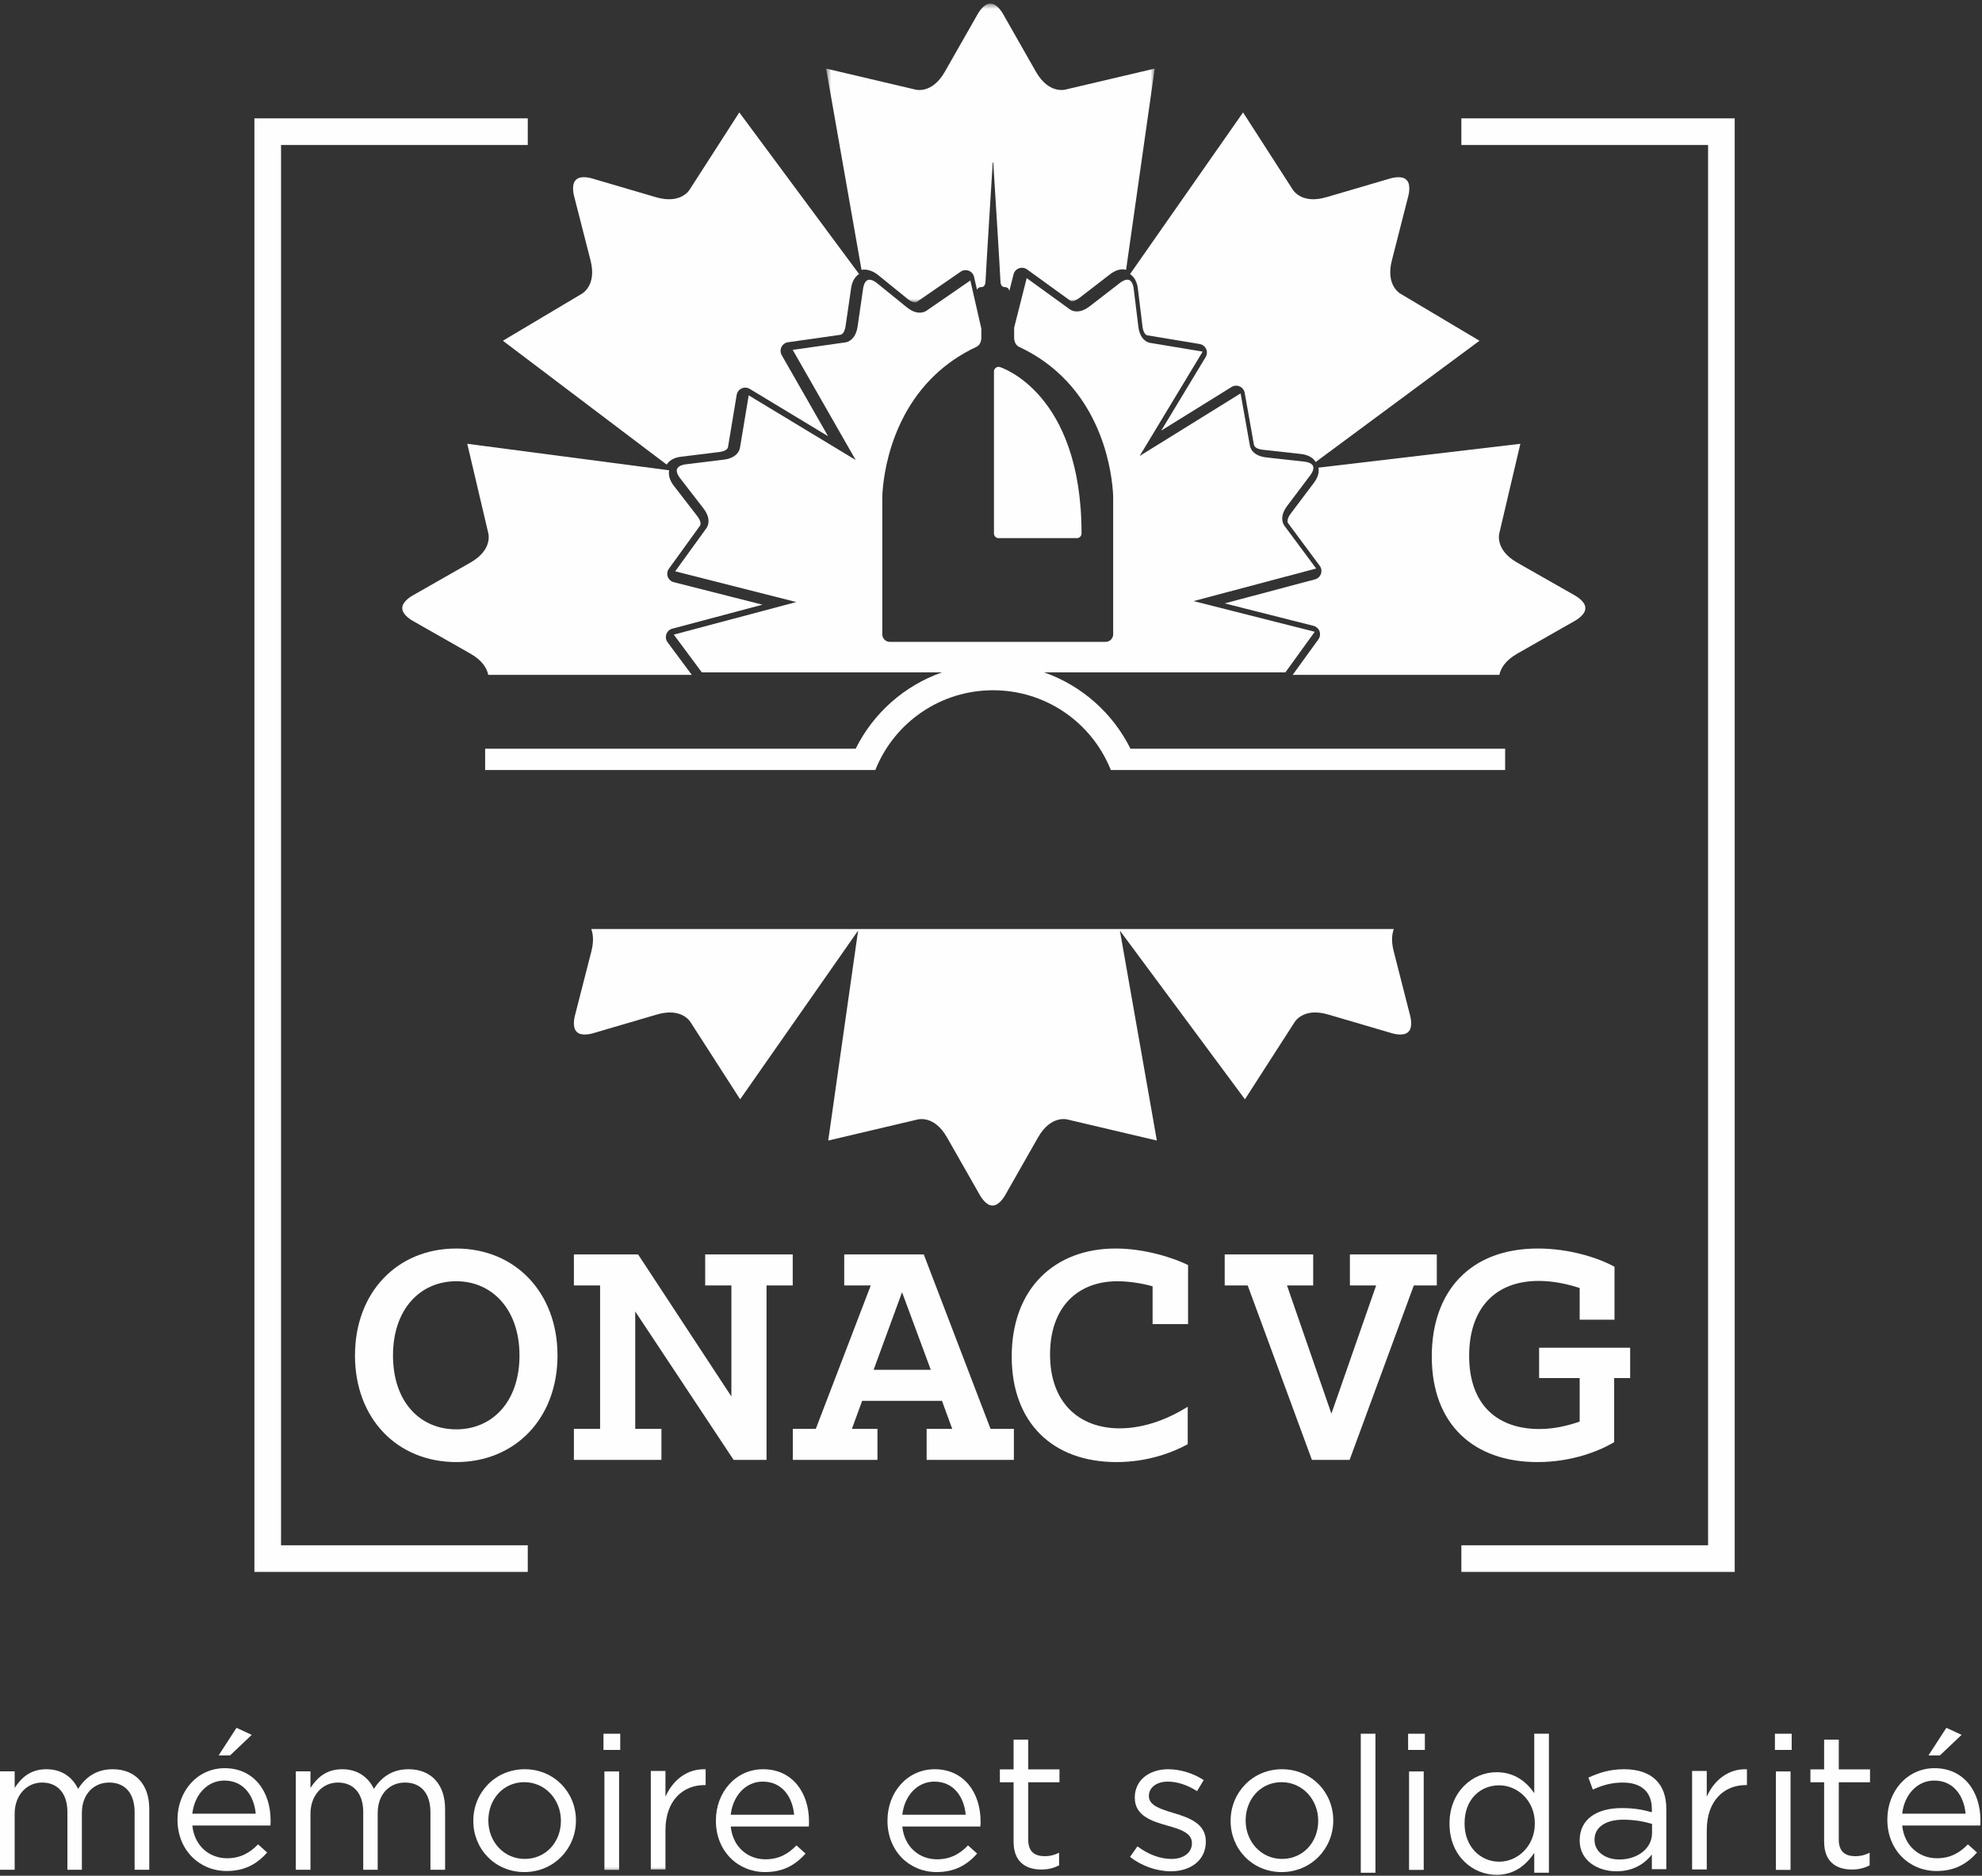 <?xml version="1.0" encoding="UTF-8"?>
<svg width="335px" height="317px" viewBox="0 0 335 317" version="1.1" xmlns="http://www.w3.org/2000/svg" xmlns:xlink="http://www.w3.org/1999/xlink">
    <rect x="0" y="0" width="335" height="317" fill="#333333" stroke="none"/>
    <!-- Generator: sketchtool 49.2 (51160) - http://www.bohemiancoding.com/sketch -->
    <title>720BF12E-29E2-4FE9-A8A5-E1FB2198E3D2</title>
    <desc>Created with sketchtool.</desc>
    <defs>
        <polygon id="path-1" points="0.627 0.608 56.172 0.608 56.172 51.089 0.627 51.089"></polygon>
        <polygon id="path-3" points="0 316.392 334.678 316.392 334.678 1 0 1"></polygon>
    </defs>
    <g id="Symbols" stroke="none" stroke-width="1" fill="none" fill-rule="evenodd">
        <g id="Logo_Blanc">
            <g id="Group">
                <path d="M87.806,229.074 C87.806,221.321 83.218,216.531 77.116,216.531 C70.96,216.531 66.425,221.321 66.425,229.074 C66.425,236.885 70.96,241.559 77.116,241.559 C83.218,241.559 87.806,236.885 87.806,229.074 M60,229.074 C60,218.412 67.128,211 77.116,211 C87.05,211 94.231,218.412 94.231,229.074 C94.231,239.736 87.05,247.091 77.116,247.091 C67.128,247.091 60,239.736 60,229.074" id="Fill-1" fill="#FEFEFE"></path>
                <polygon id="Fill-3" fill="#FEFEFE" points="97 241.476 101.43 241.476 101.43 217.245 97 217.245 97 212 107.854 212 123.619 236.003 123.619 217.245 119.192 217.245 119.192 212 133.987 212 133.987 217.245 129.558 217.245 129.558 246.721 123.997 246.721 107.368 221.636 107.368 241.476 111.795 241.476 111.795 246.721 97 246.721"></polygon>
                <path d="M157.326,231.498 L152.466,218.385 L147.661,231.498 L157.326,231.498 Z M134,241.476 L137.888,241.476 L147.175,217.244 L142.692,217.244 L142.692,212 L156.137,212 L167.422,241.476 L171.365,241.476 L171.365,246.721 L156.623,246.721 L156.623,241.476 L160.944,241.476 L159.216,236.744 L145.719,236.744 L143.99,241.476 L148.308,241.476 L148.308,246.721 L134,246.721 L134,241.476 Z" id="Fill-5" fill="#FEFEFE"></path>
                <path d="M171,229.246 C171,217.729 178.289,211 188.549,211 C193.84,211 198.753,212.767 200.807,213.795 L200.807,223.771 L194.812,223.771 L194.812,217.387 C193.245,216.93 190.925,216.531 188.874,216.531 C182.124,216.531 177.48,220.922 177.48,228.903 C177.48,237.112 182.446,241.39 189.252,241.39 C193.731,241.39 197.836,239.564 200.751,237.74 L200.751,244.068 C198.483,245.324 194.218,247.091 188.71,247.091 C177.911,247.091 171,240.42 171,229.246" id="Fill-7" fill="#FEFEFE"></path>
                <polygon id="Fill-9" fill="#FEFEFE" points="210.888 217.244 207 217.244 207 212 221.956 212 221.956 217.244 217.53 217.244 225.035 238.909 232.594 217.244 228.164 217.244 228.164 212 242.851 212 242.851 217.244 238.963 217.244 228.112 246.721 221.74 246.721"></polygon>
                <path d="M242,229.246 C242,218.242 248.478,211 259.924,211 C265.218,211 270.075,212.541 272.885,214.079 L272.885,223.031 L266.999,223.031 L266.999,217.671 C265.054,217.044 262.625,216.475 260.088,216.475 C252.582,216.475 248.316,221.263 248.316,229.132 C248.316,237.512 253.177,241.504 260.196,241.504 C262.572,241.504 264.84,240.991 266.999,240.25 L266.999,232.893 L260.141,232.893 L260.141,227.764 L275.53,227.764 L275.53,232.893 L272.829,232.893 L272.829,243.727 C270.345,245.21 265.701,247.091 259.871,247.091 C249.128,247.091 242,240.763 242,229.246" id="Fill-11" fill="#FEFEFE"></path>
                <polygon id="Fill-13" fill="#FEFEFE" points="89.204 265.652 43 265.652 43 20 89.204 20 89.204 24.5 47.5 24.5 47.5 261.152 89.204 261.152"></polygon>
                <polygon id="Fill-15" fill="#FEFEFE" points="247 265.652 293.204 265.652 293.204 20 247 20 247 24.5 288.704 24.5 288.704 261.152 247 261.152"></polygon>
                <path d="M235.569,160.778 C235.137,159.102 235.26,157.882 235.586,157 L99.935,157 C100.255,157.882 100.384,159.102 99.954,160.778 C98.818,165.19 97.154,171.716 97.154,171.716 C97.154,171.716 96.656,173.583 97.45,174.348 L97.538,174.429 C98.331,175.201 100.18,174.636 100.18,174.636 C100.18,174.636 106.637,172.748 111.013,171.458 C115.386,170.167 116.781,172.851 116.781,172.851 L125.1,185.782 L145.037,157.27 L139.987,192.752 L154.957,189.227 C154.957,189.227 157.821,188.265 160.07,192.233 C162.327,196.202 165.659,202.043 165.659,202.043 C165.659,202.043 166.596,203.73 167.699,203.73 L167.818,203.73 C168.921,203.73 169.862,202.043 169.862,202.043 C169.862,202.043 173.194,196.202 175.444,192.233 C177.699,188.265 180.561,189.227 180.561,189.227 L195.532,192.752 L189.288,157.276 L210.419,185.782 L218.744,172.851 C218.744,172.851 220.132,170.167 224.509,171.458 C228.882,172.748 235.339,174.636 235.339,174.636 C235.339,174.636 237.187,175.201 237.982,174.429 L238.069,174.348 C238.864,173.583 238.362,171.716 238.362,171.716 C238.362,171.716 236.698,165.19 235.569,160.778" id="Fill-17" fill="#FEFEFE"></path>
                <polygon id="Fill-19" fill="#FEFEFE" points="146 47.003 146.009 47.012 146.006 47"></polygon>
                <polygon id="Fill-21" fill="#FEFEFE" points="114 79.012 114.026 79.018 114.006 79"></polygon>
                <path d="M168.782,90.944 L182.015,90.944 C182.45,90.944 182.804,90.595 182.804,90.161 C182.804,66.196 168.976,62.023 168.976,62.023 C168.918,62.009 168.849,62 168.782,62 C168.351,62 168,62.352 168,62.783 L168,90.161 C168,90.595 168.351,90.944 168.782,90.944" id="Fill-23" fill="#FEFEFE"></path>
                <path d="M115.084,77.187 L121.568,76.392 C122.876,76.234 123.031,75.658 123.043,75.597 L124.515,66.736 C124.598,66.257 124.908,65.846 125.35,65.647 C125.789,65.442 126.303,65.468 126.721,65.722 L139.968,73.725 L132.126,60.02 C131.887,59.599 131.87,59.083 132.083,58.648 C132.297,58.211 132.714,57.908 133.195,57.839 L142.033,56.583 C142.157,56.566 142.729,56.425 142.92,55.118 C143.298,52.503 143.864,48.635 143.864,48.635 C143.92,48.229 144.189,46.927 145.203,46.311 L124.958,19 L116.638,31.931 C116.638,31.931 115.244,34.612 110.869,33.328 C106.493,32.038 100.038,30.148 100.038,30.148 C100.038,30.148 98.191,29.584 97.396,30.35 L97.311,30.437 C96.514,31.199 97.015,33.068 97.015,33.068 C97.015,33.068 98.678,39.589 99.813,44.007 C100.943,48.422 98.214,49.721 98.214,49.721 L85,57.586 L112.684,78.518 C113.297,77.48 114.653,77.236 115.084,77.187" id="Fill-25" fill="#FEFEFE"></path>
                <path d="M112.625,107.181 C112.785,106.723 113.165,106.371 113.633,106.248 L128.878,102.193 L113.885,98.391 C113.413,98.27 113.033,97.925 112.867,97.47 C112.701,97.014 112.772,96.505 113.059,96.113 L118.287,88.885 C118.363,88.778 118.662,88.271 117.856,87.228 C116.235,85.135 113.852,82.044 113.852,82.044 C113.601,81.724 112.853,80.636 113.103,79.481 L78.978,75 L82.5,89.973 C82.5,89.973 83.464,92.836 79.498,95.085 C75.531,97.34 69.686,100.672 69.686,100.672 C69.686,100.672 68,101.611 68,102.711 L68,102.832 C68,103.935 69.686,104.877 69.686,104.877 C69.686,104.877 75.531,108.209 79.498,110.461 C81.609,111.659 82.317,113.027 82.523,114.052 L116.925,114.052 L112.831,108.537 C112.543,108.148 112.465,107.639 112.625,107.181" id="Fill-27" fill="#FEFEFE"></path>
                <g id="Group-31" transform="translate(139, 0)">
                    <mask id="mask-2" fill="white">
                        <use xlink:href="#path-1"></use>
                    </mask>
                    <g id="Clip-30"></g>
                    <path d="M33.235,45.34 C33.69,45.178 34.2,45.245 34.594,45.53 L41.826,50.763 C41.881,50.803 42.002,50.884 42.217,50.884 C42.569,50.884 43.004,50.691 43.476,50.322 L48.66,46.322 C48.896,46.137 49.766,45.516 50.751,45.516 C50.953,45.516 51.145,45.55 51.333,45.599 L56.172,11.59 L41.201,15.109 C41.201,15.109 38.339,16.07 36.084,12.105 C33.834,8.139 30.502,2.298 30.502,2.298 C30.502,2.298 29.56,0.608 28.457,0.608 L28.339,0.608 C27.236,0.608 26.298,2.298 26.298,2.298 C26.298,2.298 22.966,8.139 20.71,12.105 C18.461,16.07 15.597,15.109 15.597,15.109 L0.627,11.59 L6.614,45.611 C7.76,45.343 9.014,46.144 9.304,46.385 L14.384,50.504 C14.854,50.887 15.29,51.089 15.647,51.089 C15.856,51.089 15.974,51.014 15.98,51.011 L23.377,45.913 C23.775,45.633 24.287,45.576 24.742,45.752 C25.193,45.93 25.53,46.319 25.635,46.794 L26.133,48.966 C26.231,48.736 26.444,48.517 26.915,48.517 C26.915,48.517 27.55,48.546 27.573,47.569 C27.596,46.595 28.794,27.449 28.794,27.449 L28.882,27.449 C28.882,27.449 30.08,46.595 30.1,47.569 C30.124,48.546 30.761,48.517 30.761,48.517 C31.366,48.517 31.551,48.871 31.601,49.162 L32.312,46.357 C32.433,45.884 32.779,45.504 33.235,45.34" id="Fill-29" fill="#FEFEFE" mask="url(#mask-2)"></path>
                </g>
                <path d="M266.264,100.675 C266.264,100.675 260.423,97.343 256.454,95.091 C252.489,92.836 253.449,89.976 253.449,89.976 L256.973,75 L222.84,79.032 C223.099,80.13 222.356,81.241 222.091,81.578 C222.091,81.578 219.752,84.689 218.162,86.794 C217.365,87.848 217.667,88.358 217.707,88.409 L223.065,95.621 C223.352,96.009 223.427,96.519 223.269,96.98 C223.111,97.438 222.731,97.786 222.261,97.913 L207,101.971 L222.01,105.767 C222.477,105.888 222.863,106.228 223.027,106.689 C223.191,107.147 223.122,107.654 222.84,108.045 L218.491,114.053 L253.425,114.053 C253.635,113.033 254.344,111.665 256.454,110.465 C260.423,108.209 266.264,104.877 266.264,104.877 C266.264,104.877 267.951,103.941 267.951,102.838 L267.951,102.717 C267.951,101.614 266.264,100.675 266.264,100.675" id="Fill-32" fill="#FEFEFE"></path>
                <path d="M192.316,48.712 C192.316,48.712 192.794,52.574 193.108,55.192 C193.269,56.503 193.839,56.655 193.906,56.67 L202.764,58.138 C203.249,58.222 203.652,58.53 203.859,58.974 C204.06,59.414 204.032,59.93 203.781,60.344 L196.273,72.772 L208.162,65.399 C208.576,65.143 209.091,65.108 209.533,65.304 C209.976,65.503 210.293,65.906 210.379,66.384 L211.943,75.173 C211.969,75.297 212.125,75.862 213.437,76.009 L219.947,76.729 C220.37,76.772 221.75,77.008 222.378,78.082 L250.065,57.588 L236.846,49.72 C236.846,49.72 234.122,48.421 235.256,44.004 C236.388,39.586 238.049,33.068 238.049,33.068 C238.049,33.068 238.551,31.202 237.754,30.436 L237.67,30.35 C236.875,29.587 235.026,30.148 235.026,30.148 C235.026,30.148 228.569,32.037 224.194,33.325 C219.82,34.612 218.428,31.931 218.428,31.931 L210.103,19 L191,46.322 C192.04,46.987 192.267,48.292 192.316,48.712" id="Fill-34" fill="#FEFEFE"></path>
                <path d="M191.076,126.534 C191.087,126.555 191.096,126.577 191.106,126.599 C188.08,120.473 182.807,115.86 176.492,113.635 L215.337,113.635 L217.255,113.635 L222.221,106.771 L201.738,101.584 L222.457,96.078 L217.139,88.91 C217.139,88.91 215.971,87.605 217.566,85.491 C219.162,83.38 221.506,80.264 221.506,80.264 C221.506,80.264 222.191,79.377 221.935,78.787 L221.915,78.721 C221.656,78.138 220.538,78.026 220.538,78.026 C220.538,78.026 216.662,77.592 214.03,77.304 C211.397,77.013 211.253,75.267 211.253,75.267 L209.686,66.484 L192.62,77.067 L203.278,59.422 L194.474,57.959 C194.474,57.959 192.729,57.835 192.407,55.208 C192.087,52.582 191.609,48.711 191.609,48.711 C191.609,48.711 191.488,47.591 190.891,47.346 L190.834,47.32 C190.241,47.072 189.356,47.766 189.356,47.766 C189.356,47.766 186.272,50.151 184.176,51.766 C182.079,53.391 180.766,52.236 180.766,52.236 L173.534,47 L171.412,55.372 L171.412,57.055 C171.412,58.333 172.287,58.639 172.287,58.639 C174.753,59.793 176.838,61.204 178.595,62.76 C188.214,71.27 188.15,84.181 188.15,84.181 L188.15,107.195 C188.15,107.906 187.574,108.479 186.865,108.479 L150.411,108.479 C149.7,108.479 149.125,107.906 149.125,107.195 L149.125,84.181 C149.125,84.181 149.072,71.875 158.023,63.373 C159.919,61.576 162.207,59.946 164.993,58.639 C164.993,58.639 165.866,58.333 165.866,57.055 L165.866,55.542 L164.009,47.401 L156.66,52.467 C156.66,52.467 155.313,53.593 153.259,51.925 C151.204,50.258 148.169,47.801 148.169,47.801 C148.169,47.801 147.307,47.084 146.713,47.32 L146.668,47.334 L146.668,47.343 L146.666,47.337 L146.641,47.343 C146.049,47.576 145.895,48.688 145.895,48.688 C145.895,48.688 145.329,52.547 144.955,55.171 C144.569,57.789 142.822,57.872 142.822,57.872 L133.984,59.128 L144.628,77.739 L126.546,66.812 L125.081,75.616 C125.081,75.616 124.951,77.364 122.33,77.683 C119.702,78.006 115.832,78.479 115.832,78.479 C115.832,78.479 114.715,78.605 114.471,79.199 L114.446,79.247 L114.468,79.262 L114.44,79.259 L114.437,79.262 C114.192,79.849 114.889,80.734 114.889,80.734 C114.889,80.734 117.268,83.824 118.894,85.917 C120.513,88.012 119.353,89.327 119.353,89.327 L114.122,96.554 L134.586,101.746 L113.886,107.249 L118.629,113.635 L120.448,113.635 L159.205,113.635 C152.913,115.852 147.654,120.441 144.622,126.534 L82,126.534 L82,130.134 L143.437,130.134 L143.464,130.134 L147.946,130.134 C151.193,122.018 159.013,116.653 167.847,116.653 C176.685,116.653 184.504,122.018 187.753,130.134 L192.257,130.134 L192.289,130.134 L254.401,130.134 L254.401,126.534 L191.076,126.534 Z" id="Fill-36" fill="#FEFEFE"></path>
                <path d="M134.228,306.691 C133.938,303.666 132.201,301.091 128.918,301.091 C126.053,301.091 123.866,303.473 123.511,306.691 L134.228,306.691 Z M129.369,314.222 C131.653,314.222 133.262,313.289 134.614,311.873 L136.159,313.256 C134.485,315.123 132.457,316.379 129.304,316.379 C124.735,316.379 121,312.87 121,307.688 C121,302.861 124.379,299 128.982,299 C133.906,299 136.738,302.926 136.738,307.818 C136.738,308.043 136.738,308.3 136.706,308.686 L123.511,308.686 C123.866,312.195 126.44,314.222 129.369,314.222 Z" id="Fill-49" fill="#FEFEFE"></path>
                <path d="M163.227,306.691 C162.938,303.666 161.2,301.091 157.916,301.091 C155.053,301.091 152.864,303.473 152.51,306.691 L163.227,306.691 Z M158.368,314.222 C160.653,314.222 162.261,313.289 163.614,311.873 L165.159,313.256 C163.485,315.123 161.457,316.379 158.303,316.379 C153.733,316.379 150,312.87 150,307.688 C150,302.861 153.379,299 157.981,299 C162.905,299 165.737,302.926 165.737,307.818 C165.737,308.043 165.737,308.3 165.705,308.686 L152.51,308.686 C152.864,312.195 155.439,314.222 158.368,314.222 Z" id="Fill-50" fill="#FEFEFE"></path>
                <path d="M171.316,311.25 L171.316,301.209 L169,301.209 L169,299.021 L171.316,299.021 L171.316,294 L173.795,294 L173.795,299.021 L179.072,299.021 L179.072,301.209 L173.795,301.209 L173.795,310.928 C173.795,312.956 174.921,313.696 176.593,313.696 C177.431,313.696 178.138,313.535 179.007,313.117 L179.007,315.241 C178.138,315.691 177.205,315.949 176.015,315.949 C173.343,315.949 171.316,314.629 171.316,311.25" id="Fill-51" fill="#FEFEFE"></path>
                <path d="M191,313.804 L192.254,312.033 C194.057,313.386 196.053,314.158 198.016,314.158 C200.01,314.158 201.459,313.128 201.459,311.519 L201.459,311.454 C201.459,309.782 199.496,309.137 197.307,308.527 C194.699,307.786 191.803,306.885 191.803,303.827 L191.803,303.763 C191.803,300.899 194.186,299 197.467,299 C199.496,299 201.748,299.708 203.453,300.835 L202.328,302.7 C200.783,301.703 199.012,301.092 197.404,301.092 C195.439,301.092 194.186,302.122 194.186,303.505 L194.186,303.57 C194.186,305.147 196.244,305.758 198.467,306.434 C201.041,307.206 203.809,308.204 203.809,311.197 L203.809,311.261 C203.809,314.415 201.201,316.25 197.887,316.25 C195.504,316.25 192.865,315.317 191,313.804" id="Fill-52" fill="#FEFEFE"></path>
                <path d="M222.805,307.754 L222.805,307.689 C222.805,304.117 220.133,301.188 216.625,301.188 C213.022,301.188 210.543,304.117 210.543,307.625 L210.543,307.689 C210.543,311.261 213.182,314.157 216.69,314.157 C220.295,314.157 222.805,311.261 222.805,307.754 M208,307.754 L208,307.689 C208,302.991 211.67,299 216.69,299 C221.678,299 225.348,302.927 225.348,307.625 L225.348,307.689 C225.348,312.388 221.645,316.379 216.625,316.379 C211.637,316.379 208,312.452 208,307.754" id="Fill-53" fill="#FEFEFE"></path>
                <polygon id="Fill-54" fill="#FEFEFE" points="230 316.493 232.479 316.493 232.479 293 230 293"></polygon>
                <path d="M238.16,316.011 L240.639,316.011 L240.639,299.373 L238.16,299.373 L238.16,316.011 Z M238,295.736 L240.832,295.736 L240.832,293 L238,293 L238,295.736 Z" id="Fill-55" fill="#FEFEFE"></path>
                <path d="M259.418,308.189 L259.418,308.126 C259.418,304.295 256.49,301.72 253.4,301.72 C250.182,301.72 247.543,304.102 247.543,308.126 L247.543,308.189 C247.543,312.116 250.246,314.626 253.4,314.626 C256.49,314.626 259.418,312.019 259.418,308.189 M245,308.221 L245,308.157 C245,302.718 248.959,299.501 252.949,299.501 C256.039,299.501 258.033,301.173 259.322,303.041 L259.322,293 L261.801,293 L261.801,316.493 L259.322,316.493 L259.322,313.146 C257.971,315.141 256.006,316.847 252.949,316.847 C248.959,316.847 245,313.693 245,308.221" id="Fill-56" fill="#FEFEFE"></path>
                <path d="M279.23,309.781 L279.23,308.236 C278.007,307.882 276.398,307.528 274.371,307.528 C271.281,307.528 269.511,308.88 269.511,310.875 L269.511,310.939 C269.511,313.031 271.441,314.254 273.695,314.254 C276.751,314.254 279.23,312.419 279.23,309.781 M267,311.068 L267,311.004 C267,307.431 269.898,305.564 274.113,305.564 C276.236,305.564 277.718,305.854 279.199,306.272 L279.199,305.758 C279.199,302.798 277.396,301.253 274.273,301.253 C272.31,301.253 270.765,301.735 269.22,302.443 L268.48,300.416 C270.316,299.579 272.085,299 274.531,299 C276.88,299 278.714,299.643 279.906,300.835 C281.064,301.993 281.644,303.602 281.644,305.725 L281.644,315.895 L279.199,315.895 L279.199,313.418 C278.039,314.897 276.14,316.25 273.212,316.25 C270.089,316.25 267,314.479 267,311.068" id="Fill-57" fill="#FEFEFE"></path>
                <path d="M286,299.296 L288.479,299.296 L288.479,303.641 C289.701,300.873 292.115,298.877 295.268,299.006 L295.268,301.677 L295.074,301.677 C291.437,301.677 288.479,304.283 288.479,309.305 L288.479,315.934 L286,315.934 L286,299.296 Z" id="Fill-58" fill="#FEFEFE"></path>
                <path d="M300.16,316.011 L302.64,316.011 L302.64,299.373 L300.16,299.373 L300.16,316.011 Z M300,295.736 L302.832,295.736 L302.832,293 L300,293 L300,295.736 Z" id="Fill-59" fill="#FEFEFE"></path>
                <path d="M308.318,311.25 L308.318,301.209 L306,301.209 L306,299.021 L308.318,299.021 L308.318,294 L310.795,294 L310.795,299.021 L316.074,299.021 L316.074,301.209 L310.795,301.209 L310.795,310.928 C310.795,312.956 311.922,313.696 313.595,313.696 C314.431,313.696 315.14,313.535 316.009,313.117 L316.009,315.241 C315.14,315.691 314.207,315.949 313.017,315.949 C310.345,315.949 308.318,314.629 308.318,311.25" id="Fill-60" fill="#FEFEFE"></path>
                <path d="M328.977,292 L331.551,293.19 L327.883,296.666 L325.952,296.666 L328.977,292 Z M332.229,306.514 C331.938,303.488 330.202,300.914 326.918,300.914 C324.055,300.914 321.866,303.296 321.512,306.514 L332.229,306.514 Z M327.37,314.045 C329.655,314.045 331.264,313.111 332.614,311.695 L334.159,313.079 C332.487,314.945 330.459,316.201 327.305,316.201 C322.735,316.201 319,312.692 319,307.511 C319,302.684 322.381,298.822 326.983,298.822 C331.907,298.822 334.739,302.749 334.739,307.641 C334.739,307.865 334.739,308.123 334.706,308.509 L321.512,308.509 C321.866,312.018 324.44,314.045 327.37,314.045 Z" id="Fill-61" fill="#FEFEFE"></path>
                <path d="M0,299.354 L2.478,299.354 L2.478,302.154 C3.572,300.512 5.053,299 7.853,299 C10.556,299 12.293,300.447 13.195,302.314 C14.386,300.48 16.156,299 19.052,299 C22.882,299 25.23,301.574 25.23,305.693 L25.23,315.992 L22.753,315.992 L22.753,306.273 C22.753,303.054 21.144,301.251 18.44,301.251 C15.93,301.251 13.838,303.119 13.838,306.401 L13.838,315.992 L11.393,315.992 L11.393,306.208 C11.393,303.086 9.751,301.251 7.112,301.251 C4.474,301.251 2.478,303.441 2.478,306.498 L2.478,315.992 L0,315.992 L0,299.354 Z" id="Fill-38" fill="#FEFEFE"></path>
                <path d="M39.976,292 L42.551,293.19 L38.882,296.666 L36.951,296.666 L39.976,292 Z M43.226,306.514 C42.937,303.488 41.199,300.914 37.916,300.914 C35.052,300.914 32.864,303.296 32.51,306.514 L43.226,306.514 Z M38.367,314.045 C40.652,314.045 42.261,313.111 43.613,311.695 L45.158,313.079 C43.484,314.945 41.456,316.201 38.303,316.201 C33.732,316.201 30,312.692 30,307.511 C30,302.684 33.379,298.822 37.981,298.822 C42.905,298.822 45.737,302.749 45.737,307.641 C45.737,307.865 45.737,308.123 45.705,308.509 L32.51,308.509 C32.864,312.018 35.438,314.045 38.367,314.045 Z" id="Fill-40" fill="#FEFEFE"></path>
                <path d="M50,299.354 L52.478,299.354 L52.478,302.154 C53.572,300.512 55.052,299 57.852,299 C60.556,299 62.293,300.447 63.195,302.314 C64.386,300.48 66.155,299 69.052,299 C72.882,299 75.231,301.574 75.231,305.693 L75.231,315.992 L72.753,315.992 L72.753,306.273 C72.753,303.054 71.144,301.251 68.44,301.251 C65.93,301.251 63.838,303.119 63.838,306.401 L63.838,315.992 L61.393,315.992 L61.393,306.208 C61.393,303.086 59.751,301.251 57.112,301.251 C54.474,301.251 52.478,303.441 52.478,306.498 L52.478,315.992 L50,315.992 L50,299.354 Z" id="Fill-42" fill="#FEFEFE"></path>
                <path d="M94.804,307.754 L94.804,307.689 C94.804,304.117 92.133,301.188 88.625,301.188 C85.021,301.188 82.542,304.117 82.542,307.625 L82.542,307.689 C82.542,311.261 85.181,314.157 88.689,314.157 C92.294,314.157 94.804,311.261 94.804,307.754 M80,307.754 L80,307.689 C80,302.991 83.669,299 88.689,299 C93.677,299 97.346,302.927 97.346,307.625 L97.346,307.689 C97.346,312.388 93.645,316.379 88.625,316.379 C83.637,316.379 80,312.452 80,307.754" id="Fill-44" fill="#FEFEFE"></path>
                <mask id="mask-4" fill="white">
                    <use xlink:href="#path-3"></use>
                </mask>
                <g id="Clip-47"></g>
                <path d="M102.16,316.011 L104.639,316.011 L104.639,299.373 L102.16,299.373 L102.16,316.011 Z M102,295.736 L104.832,295.736 L104.832,293 L102,293 L102,295.736 Z" id="Fill-46" fill="#FEFEFE" mask="url(#mask-4)"></path>
                <path d="M110,299.296 L112.477,299.296 L112.477,303.641 C113.7,300.873 116.113,298.877 119.268,299.006 L119.268,301.677 L119.074,301.677 C115.437,301.677 112.477,304.283 112.477,309.305 L112.477,315.934 L110,315.934 L110,299.296 Z" id="Fill-48" fill="#FEFEFE" mask="url(#mask-4)"></path>
            </g>
        </g>
    </g>
</svg>